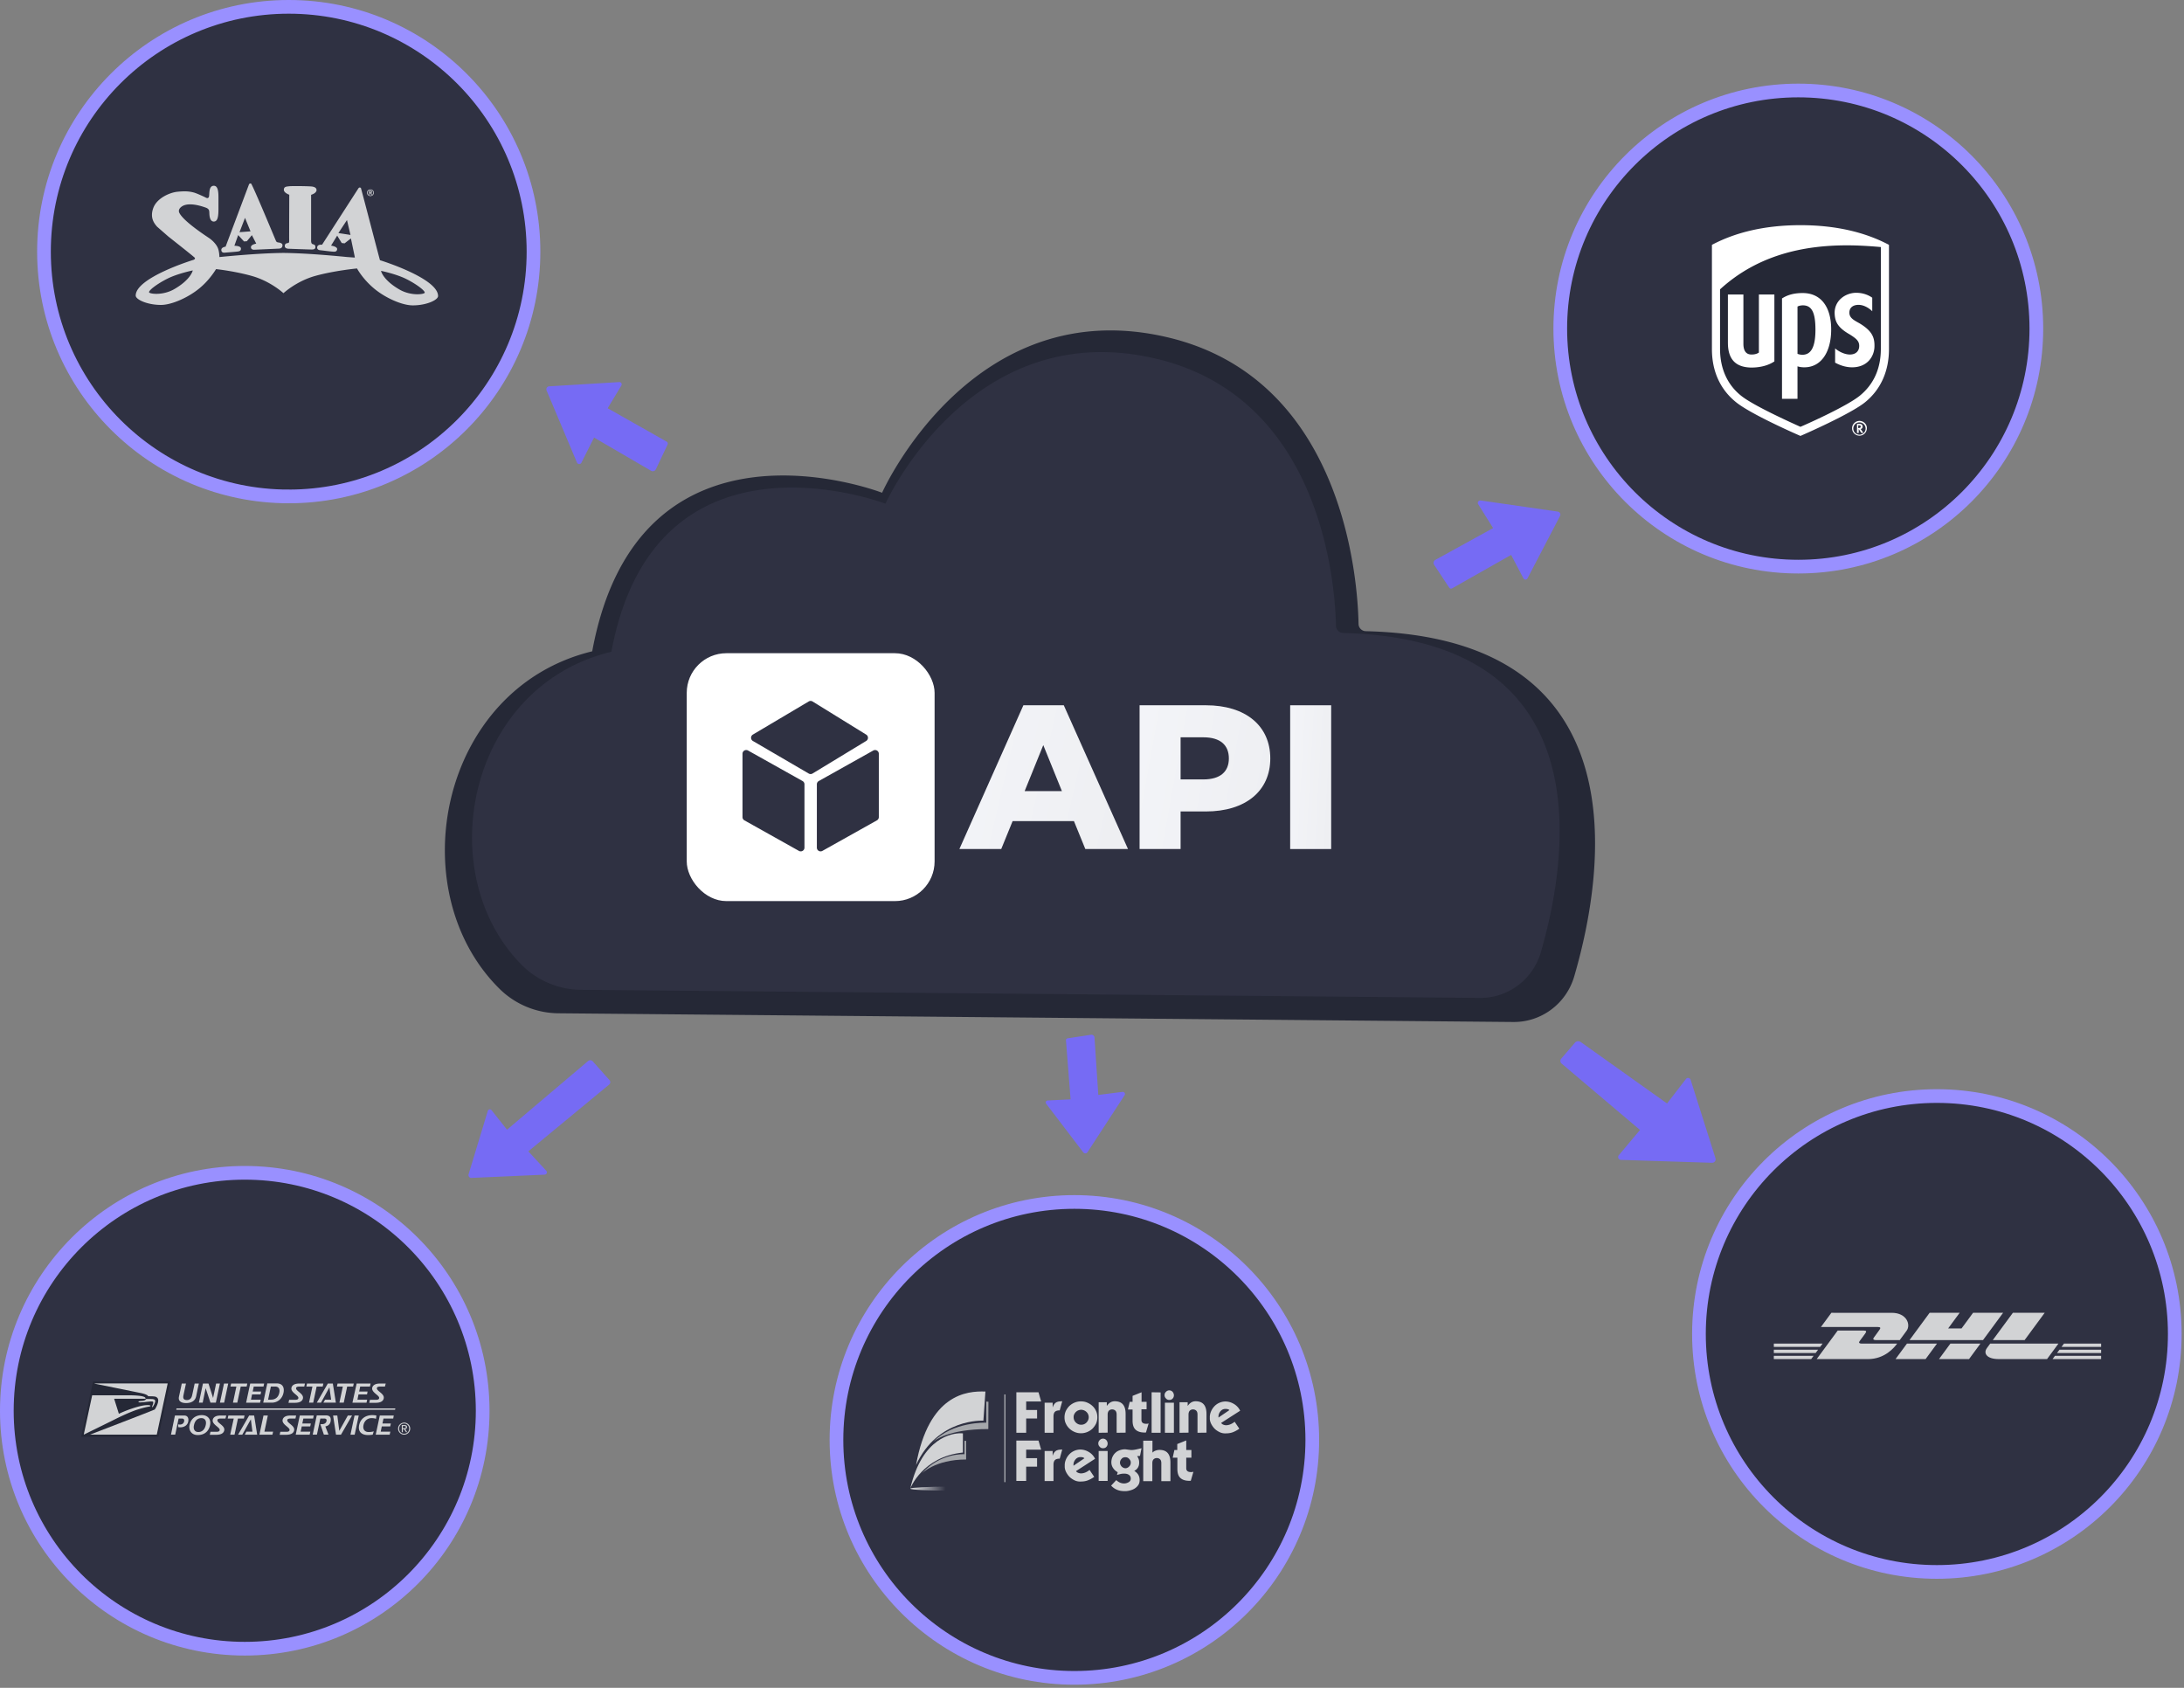 <svg width="638" height="493" fill="none" xmlns="http://www.w3.org/2000/svg"><rect width="100%" height="100%" fill="#808080" stroke="none"/><path d="M525.33 165.507c38.405 0 69.538-31.133 69.538-69.537 0-38.404-31.133-69.537-69.538-69.537-38.404 0-69.537 31.133-69.537 69.537 0 38.404 31.133 69.537 69.537 69.537Z" fill="#2F3142" stroke="#9990FF" stroke-width="4"/><path d="M507.853 116.554c-4.382-3.591-6.68-8.691-6.68-14.868V72.523c6.895-3.591 15.228-5.459 24.781-5.459 9.553 0 17.885 1.868 24.781 5.531v29.163c0 6.105-2.299 11.277-6.68 14.868-3.951 3.233-16.665 8.763-18.101 9.41-1.437-.647-14.15-6.178-18.101-9.482Z" fill="#252836"/><path d="M549.442 72.163c-3.16-.287-6.536-.502-9.912-.502-12.498 0-26.002 2.729-37.064 12.857V101.9c0 5.675 2.083 10.415 6.106 13.648 3.519 2.873 14.365 7.757 17.382 9.122 3.017-1.293 13.791-6.177 17.383-9.122 4.022-3.304 6.105-7.901 6.105-13.648V72.163Zm-44.677 27.942V86.026h4.525v14.366c0 1.293.287 3.16 2.37 3.16.934 0 1.652-.215 2.155-.574V86.026h4.525v19.538c-1.724 1.149-4.022 1.795-6.752 1.795-4.597-.072-6.823-2.442-6.823-7.254Zm20.327 16.377h-4.525V87.175c1.652-1.077 3.591-1.58 6.034-1.58 5.387 0 8.332 4.094 8.332 10.63 0 6.537-2.873 11.062-7.83 11.062-.933 0-1.58-.143-2.011-.287v9.482Zm0-13.145c.288.144.862.287 1.437.287 2.586 0 3.807-2.37 3.807-7.326 0-5.028-1.078-7.111-3.664-7.111-.574 0-1.221.143-1.58.359v13.791Zm10.846-11.924c0-3.663 3.089-5.746 6.034-5.89 2.442-.071 4.166.862 4.956 1.437v3.95c-.934-.933-2.442-1.867-4.022-1.867-1.293 0-2.586.575-2.658 2.155-.072 1.652 1.293 2.298 2.945 3.232 3.735 2.227 4.454 4.166 4.382 6.824-.072 2.873-2.083 6.033-6.537 6.033-1.795 0-3.519-.574-4.956-1.364v-4.166c1.149 1.005 2.873 1.795 4.31 1.795 1.652 0 2.729-.933 2.729-2.514 0-1.436-.862-2.154-2.801-3.376-3.663-2.083-4.31-3.878-4.382-6.249Zm-28.875 26.002c-4.597-3.735-6.967-9.05-6.967-15.443V71.517c7.183-3.807 15.874-5.746 25.858-5.746s18.676 1.939 25.859 5.746v30.455c0 6.393-2.371 11.78-6.968 15.515-4.166 3.376-17.382 9.194-18.891 9.841-1.508-.647-14.725-6.465-18.891-9.913Zm35.412 6.393v2.658h.503v-1.078h.071c0 .072.719 1.078.719 1.078h.574s-.718-1.078-.79-1.15c.359-.071.575-.359.575-.718s-.216-.79-.862-.79h-.79Zm.646.431c.431 0 .431.216.431.359 0 .216-.072.431-.646.431h-.072v-.79h.287Zm1.868.934c0 1.005-.79 1.796-1.796 1.796a1.78 1.78 0 0 1-1.796-1.796c0-1.006.791-1.796 1.796-1.796 1.006 0 1.796.79 1.796 1.796Zm-1.796-2.227a2.161 2.161 0 0 0-2.155 2.155 2.161 2.161 0 0 0 2.155 2.155 2.161 2.161 0 0 0 2.155-2.155c.072-1.149-.934-2.155-2.155-2.155Z" fill="#fff"/><path d="M565.805 459.145c38.383 0 69.5-31.117 69.5-69.5 0-38.384-31.117-69.5-69.5-69.5-38.384 0-69.5 31.116-69.5 69.5 0 38.383 31.116 69.5 69.5 69.5Z" fill="#2F3142" stroke="#9990FF" stroke-width="4"/><path d="m534.991 383.454-3.054 4.151h16.648c.842 0 .831.317.42.877-.418.567-1.117 1.548-1.543 2.125-.216.292-.607.823.686.823h6.809l2.017-2.742c1.252-1.698.109-5.232-4.364-5.232l-17.619-.002Z" fill="#D2D3D5"/><path d="m530.699 396.977 6.137-8.339h7.615c.842 0 .831.319.42.877l-1.554 2.116c-.216.292-.607.823.686.823h10.199c-.846 1.163-3.6 4.523-8.538 4.523h-14.965Zm35.141-4.525-3.328 4.525h-8.778l3.328-4.525h8.778Zm13.444-1.024h-21.466l5.87-7.974h8.773l-3.363 4.573h3.915l3.368-4.573h8.773l-5.87 7.974Zm-.753 1.024-3.328 4.525h-8.773l3.327-4.525h8.774Zm-60.355 1.785h12.929l-.706.959h-12.223v-.959Zm0-1.785h14.243l-.708.96h-13.535v-.96Zm0 3.569h11.616l-.703.956h-10.913v-.956Zm95.615-.825h-12.882l.707-.959h12.175v.959Zm0 1.781h-14.19l.701-.956h13.489v.956Zm-10.863-4.525h10.863v.962h-11.568l.705-.962Zm-5.622-8.998-5.87 7.974h-9.298l5.874-7.974h9.294Zm-15.92 8.998s-.64.878-.953 1.298c-1.1 1.49-.128 3.224 3.468 3.224h14.091l3.328-4.522h-19.934Z" fill="#D2D3D5"/><path d="M84.348 145c39.488 0 71.5-32.012 71.5-71.5S123.836 2 84.348 2c-39.489 0-71.5 32.012-71.5 71.5s32.011 71.5 71.5 71.5Z" fill="#2F3142" stroke="#9990FF" stroke-width="4"/><path d="m69.967 67.818 1.608-4.185 1.607 3.94-3.215.245Zm11.377 3.007c-.45-.047-.603-.236-.69-.377-.085-.141-5.644-13.583-7.07-16.411-.163-.33-.163-.443-.479-.443-.315 0-.42.396-.42.396L65.9 72.05s-1.291.133-1.243 1c.047.867.909.754.909.754s3.119-.245 3.674-.311c.555-.066 1.206-.132 1.139-.933-.068-.792-1.914-.773-1.914-.773l1.11-3.12 1.712 1.856.823-.066 1.474-1.772 1.272 2.48s-1.569.226-1.55 1.046c.02.82.986.735.986.735s6.516-.292 7.234-.33c.708-.047.995-.443.995-1 0-.565-.737-.744-1.177-.79ZM84.5 56.883s-1.598-.565-1.578-1.442c.019-.876.583-.933 1.54-1.037.957-.103 5.894-.037 6.708.085.813.123 1.3.434 1.3 1.056 0 .273-.22.632-.583.886-.469.33-1.005.471-1.005.471v13.405s-.019.725.288.923c.315.208.947.095.966.896.02.801-.775.763-1.31.754-.9-.01-6.364-.217-6.364-.217s-1.272.066-1.272-.801c0-.943.88-.782 1.12-.933.162-.113.18-.49.171-.726-.019-.123-.028-.255.02-13.32Zm-22.036-2.62c-1.76 0-1.09 3.016-1.54 3.431-.392.358-.641.076-1.368-.254-1.015-.472-2.364-1.066-3.043-1.235-1.187-.292-2.297-.434-4.67-.198-2.267.226-5.98 1.857-7.052 4.713-1.062 2.856.268 4.487.89 5.25l.211.246 3.291 2.875c6.163 4.864 7.081 5.637 7.646 6.127.44.452-.364.707-.431.725 0-.009-16.754 5.157-16.754 10.388 0 1.17 3.387 2.734 7.367 2.734 3.158 0 8.047-2.177 11.33-4.92 2.449-2.046 4.009-4.308 4.774-5.543 1.732.198 6.019.773 10.344 1.97 5.55 1.527 9.338 5.052 9.338 5.052h.02s3.788-3.525 9.338-5.052c5.492-1.518 12.008-2.15 12.133-2.159.497.868 2.086 3.431 4.985 5.854 3.292 2.752 8.181 4.93 11.329 4.93 3.98 0 7.368-1.565 7.368-2.734 0-5.146-16.429-10.293-16.975-10.463-.459-1.612-4.669-17.825-5.454-20.69-.095-.359-.076-.472-.382-.529-.316-.066-.508.312-.508.312L94.079 71.484s-1.282-.18-1.416.67c-.134.857.756.914.756.914 3.273.386 2.718.348 3.741.424.575.047 1.235.103 1.33-.688.096-.802-1.78-1.066-1.78-1.066l1.79-2.912 1.33 2.158.832.095 1.847-1.443 1.091 5.223.048.377-2.249-.16c-1.387-.133-11.233-1.132-18.61-1.198-7.368.066-17.223 1.065-18.61 1.197h-.087c-.02-.999-.172-1.923-.42-2.554-.384-.98-1.274-2.008-2.383-2.838-.565-.414-7.655-4.92-8.918-7.55-.24-.509-.077-.98.182-1.31 1.636-1.99 5.578-.877 7.434-.217.565.198.775.358.947.594.163.226.201.5.22 1.074.03 1.084.25 2.442 1.302 2.442 1.349 0 1.368-2.112 1.359-4.27v-2.545c.01-1.782-.096-3.639-1.35-3.639Zm38.896 10.01 1.024 4.346-3.531-.546 2.507-3.8ZM56.313 78.989s-.526 2.649-5.397 5.458c-3.368 1.942-7.233 1.414-7.367.933-.153-.537 2.296-2.45 5.339-3.978 2.995-1.508 7.425-2.413 7.425-2.413Zm54.989.123s4.431.895 7.435 2.413c3.043 1.527 5.483 3.44 5.33 3.978-.134.48-4 1.008-7.368-.933-4.88-2.81-5.397-5.458-5.397-5.458Zm-3.09-23.613a.79.79 0 0 1 .804.792.787.787 0 0 1-.804.8.787.787 0 0 1-.804-.8.79.79 0 0 1 .804-.792Zm0-.17c-.565 0-1.005.424-1.005.971 0 .547.44.971 1.005.971.555 0 .995-.424.995-.97 0-.548-.44-.972-.995-.972Zm-.421 1.518h.268v-.453h.134l.258.453h.278l-.287-.49c.124-.047.248-.132.248-.302l-.105-.226c-.076-.066-.182-.104-.421-.104h-.373v1.122Zm.268-.943h.096c.143 0 .248.029.248.17 0 .104-.076.17-.21.17h-.134" fill="#D2D3D5"/><path d="M313.852 490.084c38.383 0 69.5-31.116 69.5-69.5s-31.117-69.5-69.5-69.5c-38.384 0-69.5 31.116-69.5 69.5s31.116 69.5 69.5 69.5Z" fill="#2F3142" stroke="#9990FF" stroke-width="4"/><path fill-rule="evenodd" clip-rule="evenodd" d="M299.769 425.917h3.185v2.485h-3.185v4.165h-2.87v-11.795h6.475l.77 2.66h-4.375v2.485Zm5.32 6.685h2.66v-4.725c0-.665.14-1.12.42-1.4.28-.28.735-.42 1.4-.42l.735-2.66c-.385 0-.7.035-.98.07s-.525.14-.77.245c-.21.14-.42.315-.595.56-.175.245-.315.56-.455.945v-1.4h-2.345v8.785h-.07Zm9.24-2.905c.14.21.35.385.63.49.245.105.525.175.805.175.84 0 1.715-.35 2.52-1.015l1.365 2.03a8.78 8.78 0 0 1-1.855 1.015c-.63.245-1.33.35-2.1.35a3.69 3.69 0 0 1-1.855-.385c-.56-.28-1.085-.63-1.505-1.085a5.674 5.674 0 0 1-.98-1.47c-.245-.56-.35-1.085-.315-1.61-.035-.63.07-1.225.315-1.82s.56-1.085.98-1.54a4.36 4.36 0 0 1 1.47-1.05 4.383 4.383 0 0 1 1.75-.385c.91 0 1.75.245 2.555.735a4.58 4.58 0 0 1 1.785 1.96l-5.565 3.605Zm2.45-3.745c-.21-.245-.595-.35-1.155-.35s-1.05.21-1.435.665c-.385.455-.595.98-.595 1.54v.315l3.185-2.17Zm6.79 6.615h-2.625v-8.75h2.625v8.75Zm0-10.92c0 .385-.14.735-.385.98-.245.28-.595.385-.98.385s-.7-.14-.945-.42c-.28-.28-.42-.595-.42-.98s.14-.7.42-.98c.28-.28.595-.42.945-.42.385 0 .7.14.98.42.245.315.385.63.385 1.015Zm9.45 3.605-.84.07c.035.035.105.14.21.35.14.21.21.42.28.665.07.21.105.525.105.91 0 .525-.105.98-.35 1.4-.245.42-.595.735-1.085.98.56.35.945.735 1.19 1.155.245.42.385.91.385 1.54 0 .525-.105 1.015-.385 1.435-.28.42-.63.735-1.05 1.015-.455.28-.91.455-1.47.595-.525.14-1.085.21-1.575.175-1.575 0-2.835-.525-3.85-1.61l1.505-1.61c.7.665 1.47.98 2.275.98.49 0 .945-.14 1.365-.385.42-.245.595-.595.595-1.05 0-.455-.175-.84-.56-1.085-.35-.245-.805-.35-1.365-.35a4.85 4.85 0 0 0-1.05.105c-.315.07-.665.175-1.05.28l.21-.805a3.603 3.603 0 0 1-1.33-1.19 2.975 2.975 0 0 1-.525-1.68c0-.56.105-1.085.315-1.575.21-.455.49-.875.84-1.19.35-.35.77-.595 1.26-.77.49-.175.98-.28 1.54-.28.07 0 .21 0 .35.035.14 0 .35.035.56.07.21.035.42.035.595.07s.315.035.42.035c.42 0 .91-.07 1.4-.175.525-.105 1.015-.245 1.54-.35l-.455 2.24Zm-5.845 1.96c0 .21.035.42.14.63.105.21.21.385.35.525.14.14.315.245.49.35.175.07.385.14.595.14.21 0 .385-.035.595-.14.175-.07.35-.21.49-.35.14-.14.28-.315.35-.49.105-.21.14-.42.14-.665 0-.245-.035-.455-.14-.63a2.484 2.484 0 0 0-.35-.49 2.484 2.484 0 0 0-.49-.35 1.635 1.635 0 0 0-.595-.105c-.21 0-.385.035-.595.105a.982.982 0 0 0-.49.35c-.14.14-.28.315-.35.49-.07.175-.14.385-.14.63Zm9.45-6.405h-2.66v11.83h2.66v-5.25c0-.49.105-.875.35-1.12.245-.245.56-.385.945-.385.42 0 .735.14.98.385s.35.63.35 1.12v5.25h2.66v-5.46c0-2.45-1.05-3.675-3.185-3.675-.385 0-.77.07-1.155.21-.385.14-.7.35-.91.595v-3.5h-.035Zm7.315 4.97v3.29c0 1.19.28 2.065.875 2.625s1.47.84 2.66.84h.175c.07 0 .14 0 .21-.035l.77-2.625c-.175.07-.385.105-.7.105-.945 0-1.4-.385-1.4-1.12v-3.08h1.505v-2.24h-1.505v-2.8l-2.625 1.05v1.75h-.84l-.49 2.24h1.365Zm-44.17-16.415h4.375l-.77-2.695h-6.475v11.83h2.87v-4.165h3.185v-2.485h-3.185v-2.485Zm5.32 9.135h2.66v-4.725c0-.665.14-1.12.42-1.4.28-.28.735-.42 1.4-.42l.735-2.66c-.385 0-.7.035-.98.07s-.525.14-.77.245c-.21.14-.42.315-.595.56-.175.245-.315.56-.455.945v-1.4h-2.345v8.785h-.07Zm10.71.14c-.63 0-1.225-.105-1.82-.35a5.026 5.026 0 0 1-1.54-.98 4.741 4.741 0 0 1-1.085-1.505c-.28-.56-.385-1.19-.385-1.82 0-.665.14-1.295.385-1.855.28-.56.63-1.05 1.05-1.47.455-.42.945-.735 1.54-.98a4.678 4.678 0 0 1 1.82-.35c.63 0 1.26.105 1.82.35.595.245 1.085.56 1.54.98.455.42.805.91 1.05 1.47.28.56.385 1.19.385 1.855s-.14 1.295-.385 1.855c-.28.56-.63 1.05-1.05 1.47-.455.42-.945.735-1.54.98a4.77 4.77 0 0 1-1.785.35Zm-2.17-4.69c0 .595.21 1.12.665 1.575.455.42.945.63 1.54.63.595 0 1.12-.21 1.54-.63.42-.455.665-.945.665-1.575 0-.315-.07-.595-.175-.84-.105-.28-.28-.49-.49-.7-.21-.21-.455-.35-.7-.455a2.406 2.406 0 0 0-.84-.175c-.28 0-.56.07-.84.175-.28.105-.49.28-.7.455-.21.21-.35.42-.49.7-.14.28-.175.56-.175.84Zm9.73-4.375h-2.415v8.925l2.625-.035v-5.25c0-.49.105-.875.35-1.155.245-.245.56-.385.945-.385.42 0 .735.14.98.385s.35.63.35 1.155v5.285l2.625-.035v-5.46c0-2.485-1.05-3.71-3.185-3.71-.91 0-1.68.455-2.275 1.33h-.035v-1.05h.035Zm7.49 2.1v3.29c0 1.19.28 2.065.875 2.625s1.47.84 2.66.84h.175c.07 0 .14 0 .21-.035l.77-2.625c-.175.07-.385.105-.7.105-.945 0-1.4-.385-1.4-1.12v-3.115h1.505v-2.17h-1.47v-2.8l-2.625 1.05v1.75h-.84l-.525 2.24h1.365v-.035Zm5.565-5.005v11.83h2.625v-11.795l-2.625-.035Zm6.51 11.83h-2.625v-8.785h2.625v8.785Zm0-10.955c0 .385-.14.735-.385.98-.245.28-.595.385-.98.385s-.7-.14-.945-.42c-.28-.28-.42-.595-.42-.98s.14-.7.42-.98c.28-.28.595-.42.945-.42.385 0 .7.14.98.42.245.315.385.665.385 1.015Zm4.06 2.03h-2.415v8.925l2.625-.035v-5.25c0-.49.105-.875.35-1.155.245-.245.56-.385.945-.385.42 0 .735.14.98.385s.35.63.35 1.155v5.285l2.626-.035v-5.46c0-2.485-1.051-3.71-3.186-3.71-.91 0-1.68.455-2.275 1.33h-.035v-1.05h.035Zm9.73 6.055c.175.21.35.385.63.49.246.105.526.175.806.175.84 0 1.68-.35 2.52-1.015l1.364 2.03c-.595.42-1.224.77-1.854 1.015-.63.245-1.33.35-2.1.35a3.69 3.69 0 0 1-1.856-.385c-.559-.28-1.085-.63-1.505-1.085a5.7 5.7 0 0 1-.98-1.47c-.244-.56-.35-1.085-.314-1.575-.036-.63.07-1.225.314-1.82.246-.595.56-1.085.98-1.54a4.36 4.36 0 0 1 1.47-1.05 4.384 4.384 0 0 1 1.751-.385c.91 0 1.75.245 2.554.735a4.58 4.58 0 0 1 1.785 1.96l-5.565 3.57Zm2.416-3.745c-.21-.245-.596-.35-1.156-.35-.56 0-1.05.21-1.435.665-.385.455-.595.98-.595 1.54v.315l3.186-2.17Z" fill="#D2D3D5"/><path d="M293.537 432.916v-25.62" stroke="#D2D3D5" stroke-width=".261" stroke-miterlimit="3.864"/><path d="M277.473 435.403c6.37 0 11.515-.245 11.515-.595 0-.315-5.145-.595-11.515-.595h-.035c-6.37.035-11.515.28-11.515.595 0 .35 5.18.595 11.55.595Z" fill="url(#a)"/><path d="m288.112 409.397.63.035-.035 7.98c-11.83 0-15.785 3.395-16.24 3.85 5.915-6.125 15.645-5.705 15.645-5.705v-6.16Zm-6.37 11.446v3.919s-7.105-.49-12.495 5.67c0 0 3.85-4.13 12.985-4.13v-5.459c0 .035-.49 0-.49 0Z" fill="#A5A7AB"/><path d="M265.923 434.738s3.57-9.275 15.365-10.465v-5.6s-.245-.035-.63-.035c-2.415 0-11.2 1.085-14.735 16.1Z" fill="#D2D3D5"/><path d="m287.271 414.962.595-8.506c-5.495-.21-16.52.77-20.265 21.456 6.3-13.756 19.67-12.95 19.67-12.95Z" fill="#D2D3D5"/><path d="M398.96 184.363a2.16 2.16 0 0 1-2.097-2.133c-.215-11.942-3.894-71.238-55.476-83.63-57.427-13.795-83.707 45.328-83.707 45.328s-71.053-27.591-84.68 46.313c-44.552 10.825-56.127 69.728-27.149 98.511a24.75 24.75 0 0 0 17.225 7.216l279.012 2.545c8.188.075 15.45-5.351 17.776-13.301 8.715-29.78 20.139-98.928-60.904-100.849Z" fill="#252836"/><path d="M392.367 184.887a2.162 2.162 0 0 1-2.097-2.129c-.228-11.454-3.872-66.437-52.453-77.963-54.301-12.883-79.151 42.329-79.151 42.329s-67.186-25.765-80.071 43.249c-41.723 10.012-52.859 64.064-26.45 91.212 4.63 4.76 10.935 7.466 17.533 7.525l262.652 2.366c8.207.074 15.479-5.377 17.789-13.351 8.191-28.281 17.911-91.405-57.752-93.238Z" fill="#2F3142"/><rect x="200.613" y="190.795" width="72.406" height="72.406" rx="11.585" fill="#fff"/><path d="m236.249 204.886-16.314 9.675a1.086 1.086 0 0 0 .007 1.872l16.314 9.514c.344.201.77.197 1.111-.01l15.667-9.513a1.087 1.087 0 0 0 .007-1.853l-15.668-9.675a1.086 1.086 0 0 0-1.124-.01ZM239.18 228.133l15.93-8.92a1.086 1.086 0 0 1 1.616.948v18.508c0 .393-.212.755-.555.947l-15.929 8.921a1.086 1.086 0 0 1-1.617-.948v-18.508c0-.393.212-.755.555-.948ZM234.447 228.133l-15.929-8.92a1.086 1.086 0 0 0-1.617.948v18.508c0 .393.213.755.556.947l15.929 8.921a1.086 1.086 0 0 0 1.617-.948v-18.508c0-.393-.213-.755-.556-.948Z" fill="#2F3142"/><path d="M313.724 239.835h-17.912l-3.328 8.159H280.26L298.958 206h11.8l18.759 41.994h-12.466l-3.327-8.159Zm-3.51-8.757-5.446-13.438-5.446 13.438h10.892Z" fill="url(#b)"/><path d="M371.083 221.539c0 9.538-7.261 15.479-18.818 15.479h-7.383v10.977h-11.981v-41.994h19.364c11.557 0 18.818 5.939 18.818 15.538Zm-12.101 0c0-3.899-2.482-6.179-7.445-6.179h-6.655v12.298h6.655c4.963-.001 7.445-2.281 7.445-6.119Z" fill="url(#c)"/><path d="M376.889 206.001h11.98v41.994h-11.98v-41.994Z" fill="url(#d)"/><path d="M71.5 481.566c38.384 0 69.5-31.116 69.5-69.5 0-38.383-31.116-69.5-69.5-69.5S2 373.683 2 412.066c0 38.384 31.116 69.5 69.5 69.5Z" fill="#2F3142" stroke="#9990FF" stroke-width="4"/><path d="m27.192 403.502-3.46 16.158h22.564l3.46-16.158H27.192Z" fill="#252836"/><path d="M27.654 404.153s12.57 2.565 12.8 2.603c2.883.498 2.806 1.072 2.806 1.072 2.037 0 2.268.077 2.614.383 1.076.881-.654 3.485-.654 3.485-.268.191-18.95 7.351-18.95 7.351h19.527l3.19-14.971H27.616l.038.077Z" fill="#D2D3D5"/><path d="M42.26 409.015c-.269.153-1.037.229-1.383.229-.346.039-.423.077-.423.192s.038.191.538.191c1.115 0 3.075-.421 3.652-.229.307.114.077.651-.192 1.378-.116.268.115.268.192.153.115-.115.615-1.072.692-1.531.076-.69-.5-.766-1.307-.766H42.76c-.077 0-.115.038-.192.153-.077.077-.115.153-.307.23Z" fill="#D2D3D5"/><path d="m26.924 407.561-2.46 11.487s7.495-3.676 8.417-4.135c1.884-.957 4.498-2.221 6.88-3.063.462-.153 2.423-.766 3.576-.957.461-.077.615-.154.615-.23 0-.23-.462-.268-1.23-.23-2.307.115-6.727 1.876-7.995 2.527l-1.384-4.403h9.148c.423-1.149-5.42-.996-5.612-.996h-9.955ZM54.368 409.82c-1.499 0-2.383-.612-2.076-1.914.5-2.259.808-3.791.808-3.791h1.23s-.769 3.523-.73 3.408c-.193.881 0 1.378.96 1.417.923 0 1.384-.536 1.576-1.417.116-.498.73-3.408.73-3.408h1.23c-.845 3.791 0 0-.806 3.791-.308 1.302-1.423 1.914-2.922 1.914ZM63.056 409.705H61.48l-1.384-4.173h-.039l-.845 4.173h-1.115l1.191-5.59h1.615l1.345 4.212.884-4.212h1.115l-1.191 5.59ZM65.478 409.705h-1.23l1.191-5.59h1.23l-1.191 5.59ZM72.05 404.996h-1.73l-1 4.709h-1.268l1-4.709h-1.73l.192-.881h4.728l-.193.881ZM76.972 404.996h-2.845l-.307 1.455h2.46l-.154.842h-2.498l-.308 1.532h2.845l-.193.88h-4.074l1.192-5.59h4.074l-.192.881ZM79.431 409.705h-2.537l1.192-5.629h2.73c1.69 0 2.267 1.11 2.037 2.565-.346 2.03-1.884 3.064-3.421 3.064Zm.961-4.71h-1.268l-.807 3.829h.884c1.422 0 2.23-.919 2.422-2.183.153-.88-.193-1.646-1.23-1.646ZM88.888 404.996h-1.346c-.692 0-1 .153-1.038.421-.192.881 2.23 1.608 2 2.987-.116.765-.808 1.34-2.346 1.34h-1.883l.192-.881h1.538c.46 0 1.038.038 1.153-.459.192-.804-2.191-1.609-2.037-2.949.115-.804.845-1.34 2.306-1.34h1.653l-.192.881ZM94.267 404.996h-1.768l-1 4.709h-1.23l1-4.709H89.5l.192-.881h4.767l-.192.881ZM94.462 409.705l.5-.88h1.767l-.5-3.599-2.46 4.479h-1.23l3.23-5.59h1.46l.884 5.59h-3.651ZM103.149 404.996h-1.73l-1 4.709h-1.268l.999-4.709h-1.73l.193-.881h4.728l-.192.881ZM108.068 404.996h-2.844l-.307 1.455h2.46l-.154.842h-2.499l-.307 1.532h2.844l-.192.88h-4.113l1.23-5.59h4.075l-.193.881ZM112.448 404.996h-1.306c-.692 0-1 .153-1.038.421-.192.881 2.229 1.608 1.999 2.987-.116.765-.808 1.34-2.345 1.34h-1.884l.192-.881h1.538c.461 0 1.038.038 1.153-.459.192-.804-2.191-1.609-2.037-2.949.115-.804.846-1.34 2.306-1.34h1.653l-.231.881ZM52.677 416.903c-.192 0-.422-.038-.576-.038l-.077-.804c.154 0 .346.038.538.038.846 0 1.153-.574 1.23-.919.115-.613-.192-.842-.653-.842h-.961l-1 4.709h-1.23l1.153-5.59h2.691c1.23 0 1.346 1.072 1.192 1.761-.193 1.072-1.154 1.685-2.307 1.685ZM57.752 419.162c-1.73 0-2.69-1.302-2.383-2.91.422-1.991 1.883-2.91 3.613-2.91s2.729 1.225 2.383 2.91c-.423 2.029-1.845 2.91-3.613 2.91Zm1.076-4.94c-1.115 0-1.883.728-2.153 2.03-.269 1.072.116 2.029 1.269 2.029 1.115 0 1.883-.766 2.153-2.029.269-1.149-.154-2.03-1.269-2.03ZM65.861 414.338h-1.307c-.692 0-1 .153-1.038.421-.192.881 2.23 1.608 2 2.986-.116.766-.808 1.34-2.346 1.34h-1.883l.192-.88h1.538c.46 0 1.037.038 1.153-.46.192-.804-2.191-1.608-2.038-2.948.116-.804.846-1.34 2.307-1.34h1.653l-.23.881ZM71.244 414.338h-1.73l-1 4.709h-1.268l1.038-4.709h-1.768l.192-.881h4.728l-.192.881ZM71.512 419.047l.461-.88h1.769l-.462-3.6-2.498 4.48h-1.23l3.229-5.59h1.46l.884 5.59h-3.613ZM79.586 419.047h-3.805l1.192-5.59h1.268l-1 4.71h2.538l-.193.88ZM86.312 414.338h-1.345c-.692 0-1 .153-1.038.421-.192.881 2.23 1.608 1.999 2.986-.115.766-.807 1.34-2.345 1.34H81.7l.192-.88h1.537c.462 0 1.038.038 1.154-.46.192-.804-2.191-1.608-2.038-2.948.116-.804.846-1.34 2.307-1.34h1.652l-.192.881ZM91.463 414.338h-2.845l-.307 1.455h2.498l-.192.842h-2.46l-.346 1.532h2.845l-.193.88H86.39l1.192-5.59h4.074l-.192.881ZM95.038 416.634l.922 2.412h-1.345l-1.038-3.063c.154.039.346 0 .461 0 .654 0 1.23-.268 1.346-.919.077-.344 0-.727-.692-.727h-1.115l-1 4.709h-1.23l1.192-5.628h2.614c1.115 0 1.538.498 1.46 1.417-.038 1.11-.768 1.684-1.575 1.799ZM99.614 419.047h-1.461l-.846-5.59h1.23l.577 4.48 2.498-4.48h1.231l-3.23 5.59ZM103.609 419.047h-1.23l1.192-5.59h1.23l-1.192 5.59ZM109.837 414.414c-.346-.115-.73-.192-1.307-.192-1.115 0-2.076.728-2.345 2.03-.269 1.263.385 2.029 1.499 2.029.577 0 1.077-.077 1.5-.191l-.308.957a8.502 8.502 0 0 1-1.384.115c-1.73 0-2.998-.881-2.575-2.91.423-2.03 2.076-2.91 3.805-2.91.423 0 .846.038 1.23.115l-.115.957ZM114.872 414.338h-2.845l-.307 1.455h2.46l-.192.842h-2.46l-.308 1.532h2.806l-.192.88h-4.074l1.191-5.59h4.075l-.154.881ZM115.408 411.772l.077-.383H51.562l-.077.383h63.923ZM116.6 417.286c0-.843.615-1.494 1.461-1.494.807 0 1.461.651 1.461 1.494 0 .842-.615 1.493-1.461 1.493-.846 0-1.461-.613-1.461-1.493Zm-.307 0a1.76 1.76 0 0 0 1.768 1.761 1.76 1.76 0 0 0 1.768-1.761 1.76 1.76 0 0 0-1.768-1.762c-.961.039-1.768.766-1.768 1.762Zm1.076 1.033h.308v-.88h.346l.576.88h.346l-.576-.918c.307-.039.538-.192.538-.575 0-.383-.231-.574-.731-.574h-.807v2.067Zm.308-1.799h.423c.23 0 .461.038.461.306 0 .307-.269.345-.538.345h-.346v-.651Z" fill="#D2D3D5"/><path d="m456.18 310.656 22.904 19.389-6.181 7.367a.84.84 0 0 0 .615 1.38l26.604.844a1.029 1.029 0 0 0 1.01-1.34l-7.258-22.906a.78.78 0 0 0-1.36-.242l-5.528 7.159-25.213-17.943a1.275 1.275 0 0 0-1.708.21l-3.998 4.657a1.008 1.008 0 0 0 .113 1.425ZM177.949 316.793l-23.608 19.499 5.257 5.694a.676.676 0 0 1-.481 1.117l-21.403.95a.827.827 0 0 1-.826-1.068l5.61-18.51a.626.626 0 0 1 1.091-.208l4.522 5.705 23.689-20.06a.976.976 0 0 1 1.359.095l4.89 5.484a.907.907 0 0 1-.1 1.302ZM319.73 303.063l1.113 16.754 7.105-.892a.626.626 0 0 1 .578.965l-10.834 16.649a.763.763 0 0 1-1.246.048l-10.849-14.215a.582.582 0 0 1 .433-.935l6.716-.331-1.357-17.223a.564.564 0 0 1 .477-.603l6.85-1.035a.884.884 0 0 1 1.014.818ZM419.309 163.53l16.864-9.284-4.37-6.99a.719.719 0 0 1 .722-1.072l22.546 3.249a.88.88 0 0 1 .653 1.279l-9.506 18.225a.666.666 0 0 1-1.182.001l-3.6-6.856-17.232 9.766a.645.645 0 0 1-.857-.207l-4.396-6.654a1.02 1.02 0 0 1 .358-1.457ZM190.177 137.501l-16.635-9.691-3.712 7.363a.716.716 0 0 1-1.288-.067l-8.867-21.042a.88.88 0 0 1 .756-1.221l20.47-1.245a.668.668 0 0 1 .611 1.014l-3.996 6.632 17.237 9.758a.651.651 0 0 1 .266.843l-3.413 7.212a1.015 1.015 0 0 1-1.429.444Z" fill="#766BF4"/><defs><linearGradient id="a" x1="265.925" y1="434.834" x2="277.458" y2="434.834" gradientUnits="userSpaceOnUse"><stop stop-color="#DCDDDE"/><stop offset=".891" stop-color="#fff" stop-opacity="0"/><stop offset="1" stop-color="#fff" stop-opacity="0"/></linearGradient><linearGradient id="b" x1="280.26" y1="216.22" x2="330.195" y2="227.822" gradientUnits="userSpaceOnUse"><stop stop-color="#F3F4F8"/><stop offset="1" stop-color="#EEEFF2"/></linearGradient><linearGradient id="c" x1="332.901" y1="216.221" x2="372.416" y2="223.338" gradientUnits="userSpaceOnUse"><stop stop-color="#F3F4F8"/><stop offset="1" stop-color="#EEEFF2"/></linearGradient><linearGradient id="d" x1="376.889" y1="216.221" x2="389.649" y2="216.942" gradientUnits="userSpaceOnUse"><stop stop-color="#F3F4F8"/><stop offset="1" stop-color="#EEEFF2"/></linearGradient></defs></svg>